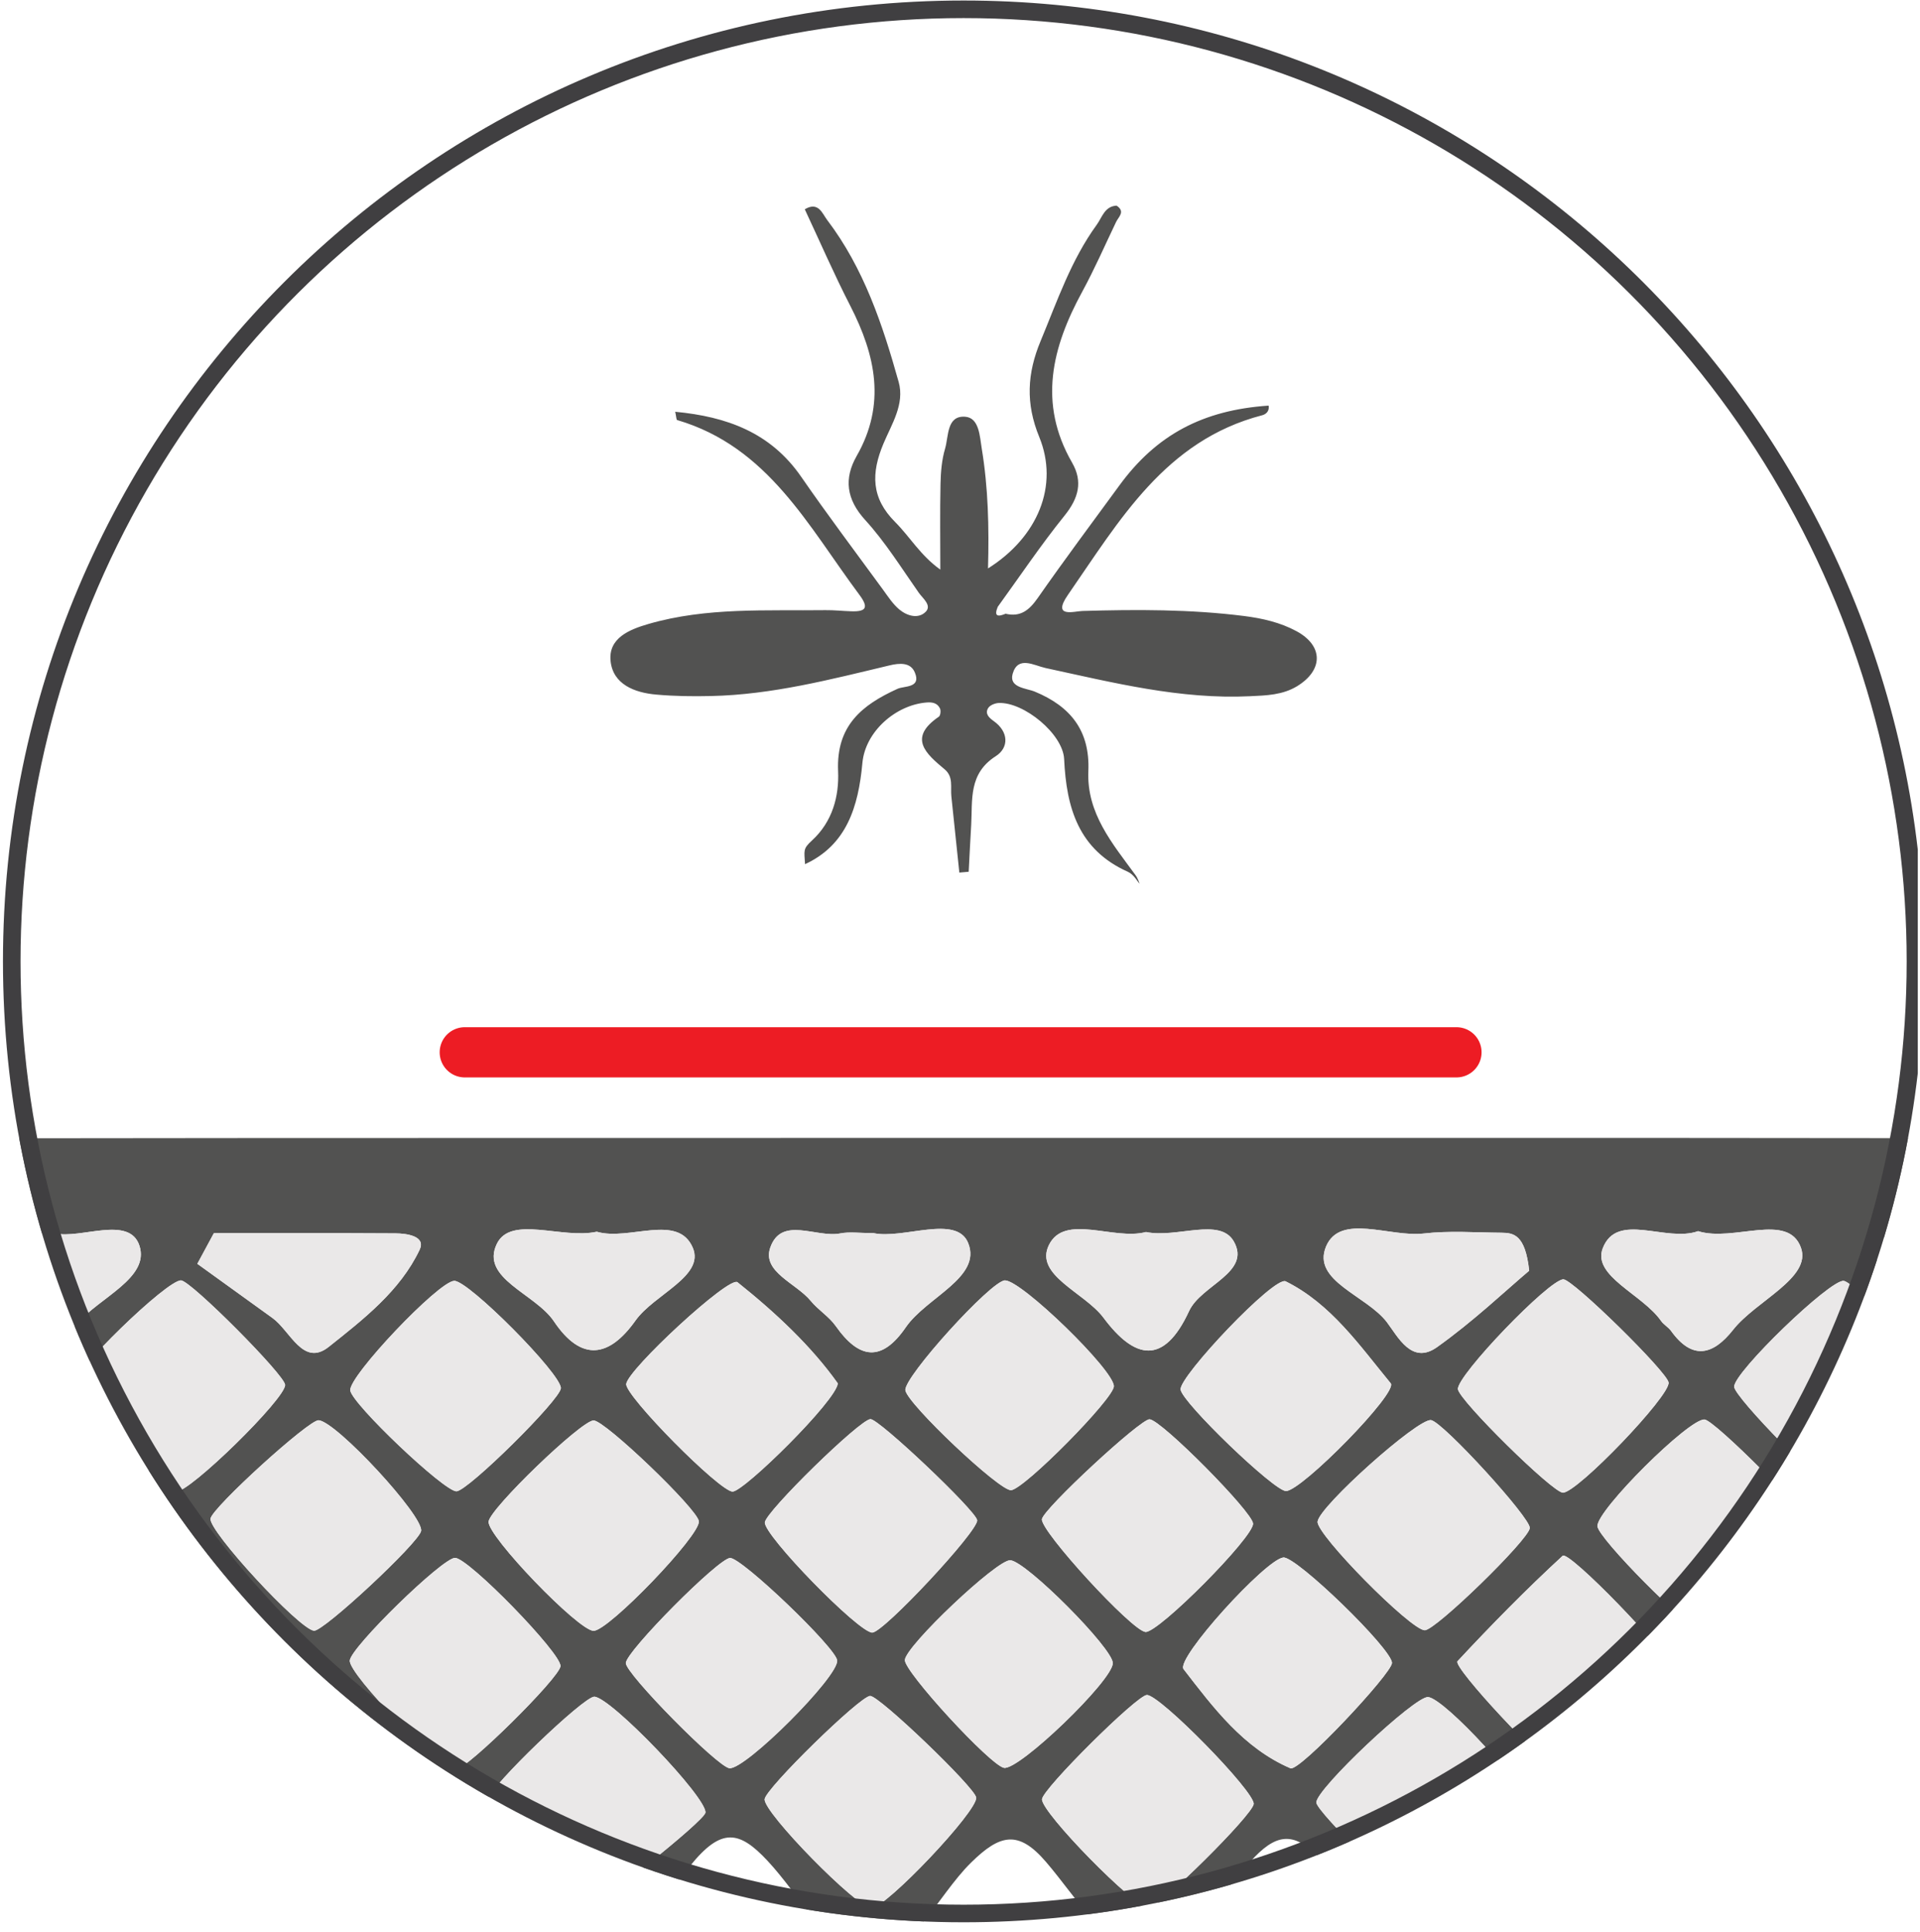 <?xml version="1.0" encoding="UTF-8" standalone="no"?>
<!DOCTYPE svg PUBLIC "-//W3C//DTD SVG 1.1//EN" "http://www.w3.org/Graphics/SVG/1.1/DTD/svg11.dtd">
<svg width="100%" height="100%" viewBox="0 0 170 171" version="1.1" xmlns="http://www.w3.org/2000/svg" xmlns:xlink="http://www.w3.org/1999/xlink" xml:space="preserve" xmlns:serif="http://www.serif.com/" style="fill-rule:evenodd;clip-rule:evenodd;stroke-miterlimit:10;">
    <g transform="matrix(5.556,0,0,5.556,-3279.9,-578.528)">
        <g>
            <clipPath id="_clip1">
                <path d="M590.382,119.444C590.382,127.899 597.236,134.753 605.691,134.753C613.543,134.753 620.015,128.841 620.897,121.226L620.897,117.663C620.015,110.048 613.543,104.135 605.691,104.135C597.236,104.135 590.382,110.99 590.382,119.444Z"/>
            </clipPath>
            <g clip-path="url(#_clip1)">
                <g transform="matrix(1,0,0,1,606.594,135.26)">
                    <path d="M0,-13.003C7.039,-13.003 14.079,-13.008 21.118,-12.987C21.485,-12.986 22.105,-13.299 22.205,-12.762C22.314,-12.18 22.515,-11.479 21.971,-10.934C21.755,-10.719 21.543,-10.502 21.329,-10.285C20.104,-9.041 20.213,-8.184 21.843,-7.441C22.223,-7.268 22.279,-7.162 22.258,-6.865C22.24,-6.608 22.369,-6.374 21.872,-6.241C21.386,-6.11 21.04,-5.505 20.6,-5.147C20.176,-4.802 20.122,-4.482 20.582,-4.157C21.093,-3.797 21.359,-3.197 22.034,-2.951C22.466,-2.794 22.443,-2.201 21.964,-1.863C21.88,-1.804 21.726,-1.833 21.658,-1.766C21.017,-1.13 20.405,-0.002 19.749,0.022C19.127,0.045 18.458,-1.08 17.819,-1.711C17.503,-2.023 17.301,-1.816 17.053,-1.607C16.4,-1.057 15.947,0.099 15.208,0.04C14.587,-0.01 14.028,-1.025 13.473,-1.641C13.146,-2.005 12.917,-1.894 12.637,-1.602C12.067,-1.005 11.492,0.018 10.894,0.035C10.323,0.052 9.708,-0.971 9.137,-1.561C8.732,-1.979 8.438,-1.833 8.096,-1.477C7.555,-0.913 6.962,0.067 6.427,0.044C5.85,0.019 5.297,-0.942 4.766,-1.525C4.351,-1.98 4.058,-1.911 3.665,-1.472C3.147,-0.892 2.585,-0.025 1.972,0.038C1.504,0.086 0.9,-0.9 0.408,-1.471C-0.03,-1.981 -0.324,-1.91 -0.783,-1.459C-1.335,-0.918 -1.771,0.109 -2.451,0.047C-3.019,-0.005 -3.512,-0.935 -4.027,-1.486C-4.477,-1.968 -4.763,-2.022 -5.257,-1.411C-6.636,0.296 -6.711,0.29 -8.242,-1.306C-8.835,-1.923 -9.165,-1.944 -9.76,-1.301C-11.174,0.225 -11.247,0.225 -12.67,-1.324C-13.285,-1.993 -13.626,-1.885 -14.188,-1.287C-15.605,0.222 -15.664,0.227 -17.014,-1.247C-17.604,-1.891 -18.018,-2.03 -18.607,-1.291C-19.025,-0.767 -19.527,0.042 -20.014,0.058C-20.481,0.074 -20.972,-0.772 -21.461,-1.232C-21.708,-1.464 -21.976,-1.673 -22.228,-1.901C-22.604,-2.24 -22.56,-2.599 -22.246,-2.948C-22.173,-3.029 -22.044,-3.056 -21.957,-3.128C-20.328,-4.499 -20.301,-4.785 -21.942,-6.111C-22.615,-6.654 -22.722,-6.953 -21.977,-7.552C-20.315,-8.888 -20.292,-8.991 -21.869,-10.422C-22.616,-11.101 -22.443,-11.862 -22.443,-12.609C-22.443,-13.286 -21.806,-12.985 -21.46,-12.986C-15.144,-13.006 -8.828,-13.002 -2.511,-13.003L0,-13.003M8.648,-7.351C8.878,-7.351 10.354,-8.889 10.332,-9.105C10.315,-9.27 8.807,-10.75 8.656,-10.75C8.429,-10.75 6.953,-9.213 6.975,-9C6.994,-8.821 8.485,-7.351 8.648,-7.351M-9.535,-2.403C-9.525,-2.565 -10.938,-4.054 -11.135,-4.087C-11.354,-4.124 -12.99,-2.661 -12.894,-2.466C-12.538,-1.749 -11.922,-1.244 -11.29,-0.781C-11.112,-0.651 -9.554,-2.119 -9.535,-2.403M-2.908,-9.093C-3.329,-9.685 -3.897,-10.218 -4.506,-10.704C-4.639,-10.81 -6.256,-9.313 -6.279,-9.083C-6.298,-8.893 -4.785,-7.364 -4.583,-7.369C-4.397,-7.374 -2.928,-8.82 -2.908,-9.093M15.293,-4.103C15.039,-4.104 13.508,-2.575 13.62,-2.393C14.035,-1.717 14.606,-1.169 15.275,-0.75C15.452,-0.638 16.966,-2.228 16.95,-2.468C16.937,-2.659 15.475,-4.101 15.293,-4.103M10.839,-5.163C11.065,-5.151 12.561,-6.634 12.556,-6.864C12.552,-7.014 11.065,-8.503 10.905,-8.517C10.66,-8.539 9.184,-7.069 9.197,-6.817C9.208,-6.626 10.65,-5.172 10.839,-5.163M21.4,-2.464C21.383,-2.703 19.812,-4.143 19.608,-4.106C19.426,-4.074 17.996,-2.544 18.007,-2.393C18.02,-2.208 19.498,-0.75 19.674,-0.747C19.901,-0.744 21.415,-2.25 21.4,-2.464M8.978,-2.524C9.466,-2.018 9.929,-1.571 10.352,-1.087C10.709,-0.678 10.998,-0.653 11.359,-1.084C11.65,-1.431 12.012,-1.718 12.319,-2.054C12.457,-2.205 12.706,-2.39 12.468,-2.627C11.961,-3.134 11.501,-3.771 10.884,-4.055C10.5,-4.231 10.178,-3.48 9.798,-3.182C9.537,-2.978 9.281,-2.768 8.978,-2.524M-0.146,-7.391C0.064,-7.407 1.491,-8.85 1.491,-9.047C1.492,-9.305 0.019,-10.735 -0.244,-10.733C-0.463,-10.731 -1.862,-9.187 -1.831,-8.982C-1.797,-8.763 -0.33,-7.376 -0.146,-7.391M19.168,-4.631C19.173,-4.774 17.71,-6.314 17.554,-6.33C17.348,-6.352 15.735,-4.821 15.825,-4.642C16.185,-3.921 16.827,-3.442 17.448,-2.965C17.6,-2.848 19.16,-4.381 19.168,-4.631M6.501,-4.094C6.292,-4.114 4.713,-2.626 4.719,-2.415C4.723,-2.261 6.245,-0.777 6.415,-0.761C6.634,-0.74 8.049,-2.125 8.071,-2.382C8.093,-2.626 6.768,-4.069 6.501,-4.094M-5.018,-2.254C-4.993,-2.493 -6.525,-4.092 -6.788,-4.101C-6.955,-4.106 -8.453,-2.666 -8.473,-2.479C-8.493,-2.301 -7.117,-0.805 -6.893,-0.761C-6.772,-0.737 -5.031,-2.123 -5.018,-2.254M10.341,-4.596C10.357,-4.769 8.743,-6.437 8.644,-6.346C8.062,-5.81 7.507,-5.245 6.968,-4.666C6.885,-4.576 8.374,-2.985 8.565,-2.95C8.771,-2.912 10.318,-4.345 10.341,-4.596M-15.62,-8.51C-15.797,-8.511 -17.283,-7.088 -17.305,-6.896C-17.329,-6.686 -15.855,-5.154 -15.629,-5.155C-15.398,-5.156 -13.921,-6.673 -13.94,-6.891C-13.956,-7.069 -15.45,-8.509 -15.62,-8.51M-17.851,-2.924C-17.628,-2.917 -16.136,-4.447 -16.151,-4.668C-16.162,-4.838 -17.647,-6.319 -17.812,-6.325C-18.037,-6.333 -19.522,-4.815 -19.505,-4.594C-19.492,-4.431 -18.005,-2.929 -17.851,-2.924M13.084,-6.336C12.893,-6.341 11.297,-4.75 11.386,-4.617C11.829,-3.958 12.39,-3.398 13.054,-2.966C13.235,-2.848 14.768,-4.428 14.751,-4.679C14.739,-4.852 13.25,-6.333 13.084,-6.336M-8.989,-2.945C-8.814,-2.948 -7.346,-4.398 -7.327,-4.586C-7.307,-4.787 -8.796,-6.316 -9.008,-6.313C-9.21,-6.31 -10.666,-4.891 -10.684,-4.678C-10.704,-4.452 -9.226,-2.942 -8.989,-2.945M-6.8,-8.502C-6.996,-8.501 -8.452,-7.098 -8.473,-6.89C-8.496,-6.662 -7.04,-5.149 -6.799,-5.15C-6.559,-5.151 -5.099,-6.67 -5.122,-6.895C-5.142,-7.088 -6.62,-8.503 -6.8,-8.502M-4.624,-6.311C-4.808,-6.308 -6.281,-4.824 -6.286,-4.637C-6.289,-4.468 -4.822,-2.979 -4.634,-2.961C-4.378,-2.938 -2.896,-4.419 -2.918,-4.678C-2.935,-4.877 -4.435,-6.313 -4.624,-6.311M-20.088,-0.743C-19.881,-0.721 -18.328,-2.215 -18.329,-2.434C-18.33,-2.603 -19.837,-4.149 -19.99,-4.087C-20.749,-3.776 -21.175,-3.078 -21.707,-2.509C-21.82,-2.388 -20.324,-0.769 -20.088,-0.743M-16.149,-9.083C-16.17,-9.341 -17.767,-10.823 -17.908,-10.699C-18.489,-10.187 -19.173,-9.756 -19.495,-9.01C-19.563,-8.855 -18.032,-7.364 -17.851,-7.359C-17.623,-7.353 -16.131,-8.865 -16.149,-9.083M-13.373,-10.732C-13.592,-10.749 -15.125,-9.258 -15.118,-9.035C-15.113,-8.88 -13.619,-7.383 -13.453,-7.368C-13.242,-7.349 -11.709,-8.849 -11.716,-9.068C-11.72,-9.224 -13.211,-10.72 -13.373,-10.732M13.122,-10.725C12.902,-10.747 11.374,-9.27 11.377,-9.039C11.379,-8.873 12.841,-7.384 13.019,-7.366C13.246,-7.344 14.763,-8.812 14.763,-9.054C14.763,-9.214 13.296,-10.709 13.122,-10.725M-2.371,-0.733C-2.138,-0.738 -0.677,-2.279 -0.702,-2.494C-0.721,-2.653 -2.247,-4.116 -2.392,-4.113C-2.553,-4.11 -4.057,-2.639 -4.073,-2.468C-4.094,-2.256 -2.596,-0.729 -2.371,-0.733M15.112,-8.714C14.606,-8.125 14.084,-7.549 13.605,-6.938C13.486,-6.786 14.969,-5.182 15.227,-5.157C15.446,-5.136 16.944,-6.611 16.949,-6.853C16.953,-7.045 15.531,-8.484 15.112,-8.714M-20.207,-8.53C-20.647,-8.066 -21.197,-7.516 -21.705,-6.929C-21.825,-6.791 -20.342,-5.185 -20.084,-5.154C-19.852,-5.127 -18.369,-6.596 -18.369,-6.852C-18.369,-7.037 -19.798,-8.49 -20.207,-8.53M4.236,-7.377C4.493,-7.386 6.025,-8.946 5.904,-9.094C5.408,-9.696 4.952,-10.36 4.23,-10.718C4.049,-10.808 2.534,-9.204 2.555,-8.995C2.576,-8.791 4.052,-7.371 4.236,-7.377M19.746,-8.539C19.457,-8.512 18.009,-6.981 18.012,-6.826C18.018,-6.584 19.545,-5.115 19.757,-5.148C20.005,-5.186 21.502,-6.835 21.387,-6.955C20.84,-7.521 20.257,-8.052 19.746,-8.539M-11.255,-5.152C-11.105,-5.137 -9.586,-6.552 -9.549,-6.74C-9.503,-6.976 -10.896,-8.482 -11.181,-8.505C-11.333,-8.517 -12.871,-7.12 -12.904,-6.939C-12.94,-6.745 -11.492,-5.175 -11.255,-5.152M1.996,-5.132C2.204,-5.117 3.719,-6.642 3.71,-6.858C3.703,-7.042 2.25,-8.508 2.062,-8.52C1.919,-8.529 0.375,-7.098 0.346,-6.931C0.315,-6.745 1.78,-5.148 1.996,-5.132M-2.358,-5.122C-2.176,-5.126 -0.665,-6.744 -0.687,-6.912C-0.706,-7.063 -2.251,-8.527 -2.387,-8.523C-2.554,-8.518 -4.057,-7.049 -4.07,-6.878C-4.086,-6.67 -2.572,-5.117 -2.358,-5.122M-15.621,-0.749C-15.423,-0.755 -13.963,-2.208 -13.952,-2.41C-13.938,-2.674 -15.444,-4.113 -15.698,-4.078C-15.919,-4.048 -17.31,-2.571 -17.292,-2.385C-17.273,-2.175 -15.811,-0.743 -15.621,-0.749M4.192,-6.319C3.909,-6.287 2.473,-4.707 2.602,-4.54C3.08,-3.922 3.558,-3.282 4.306,-2.96C4.449,-2.899 5.923,-4.472 5.924,-4.639C5.925,-4.861 4.398,-6.342 4.192,-6.319M3.72,-2.392C3.737,-2.59 2.224,-4.133 2.017,-4.128C1.859,-4.123 0.36,-2.635 0.347,-2.468C0.33,-2.261 1.831,-0.73 2.047,-0.735C2.21,-0.738 3.704,-2.217 3.72,-2.392M8.119,-6.787C8.137,-6.945 6.739,-8.474 6.547,-8.507C6.34,-8.542 4.758,-7.128 4.738,-6.89C4.72,-6.682 6.219,-5.165 6.445,-5.16C6.616,-5.157 8.098,-6.598 8.119,-6.787M-9.021,-10.726C-9.274,-10.714 -10.706,-9.204 -10.677,-8.98C-10.648,-8.763 -9.179,-7.368 -8.984,-7.373C-8.803,-7.379 -7.332,-8.83 -7.321,-9.015C-7.309,-9.238 -8.798,-10.737 -9.021,-10.726M-13.432,-2.969C-13.27,-2.96 -11.77,-4.371 -11.739,-4.562C-11.706,-4.769 -13.205,-6.382 -13.396,-6.291C-14.123,-5.944 -14.59,-5.285 -15.103,-4.697C-15.225,-4.557 -13.69,-2.984 -13.432,-2.969M17.512,-10.735C17.33,-10.741 15.832,-9.311 15.808,-9.108C15.777,-8.846 17.23,-7.359 17.504,-7.371C17.698,-7.38 19.172,-8.862 19.171,-9.047C19.17,-9.222 17.69,-10.729 17.512,-10.735M-0.158,-6.274C-0.368,-6.288 -1.82,-4.915 -1.838,-4.686C-1.852,-4.502 -0.473,-3.002 -0.258,-2.967C-0.015,-2.928 1.47,-4.356 1.475,-4.634C1.48,-4.868 0.096,-6.257 -0.158,-6.274M-2.34,-11.487C-2.567,-11.487 -2.723,-11.511 -2.869,-11.482C-3.251,-11.407 -3.806,-11.765 -3.984,-11.256C-4.119,-10.869 -3.571,-10.689 -3.34,-10.408C-3.221,-10.262 -3.047,-10.158 -2.94,-10.005C-2.568,-9.477 -2.208,-9.427 -1.824,-9.987C-1.496,-10.464 -0.61,-10.781 -0.83,-11.328C-1.015,-11.791 -1.867,-11.384 -2.34,-11.487M15.408,-11.487C15.172,-11.487 15.018,-11.508 14.871,-11.483C14.454,-11.409 13.842,-11.737 13.66,-11.262C13.517,-10.885 14.137,-10.666 14.38,-10.345C14.448,-10.256 14.556,-10.198 14.622,-10.109C15.05,-9.534 15.483,-9.434 15.931,-10.082C16.224,-10.506 17.024,-10.803 16.851,-11.248C16.618,-11.844 15.84,-11.326 15.408,-11.487M-12.851,-11.486C-12.939,-11.323 -13.026,-11.161 -13.114,-10.998C-12.714,-10.71 -12.315,-10.421 -11.915,-10.133C-11.633,-9.93 -11.429,-9.351 -11.021,-9.674C-10.473,-10.11 -9.883,-10.565 -9.572,-11.222C-9.468,-11.439 -9.776,-11.482 -9.958,-11.483C-10.922,-11.489 -11.886,-11.486 -12.851,-11.486M10.802,-11.518C10.291,-11.334 9.511,-11.836 9.283,-11.246C9.111,-10.802 9.917,-10.511 10.212,-10.088C10.254,-10.028 10.328,-9.989 10.371,-9.929C10.712,-9.455 11.043,-9.543 11.361,-9.947C11.725,-10.41 12.613,-10.772 12.441,-11.254C12.237,-11.827 11.367,-11.34 10.802,-11.518M-15.387,-11.484C-15.931,-11.484 -16.385,-11.488 -16.839,-11.483C-17.023,-11.48 -17.338,-11.445 -17.264,-11.256C-16.996,-10.571 -16.354,-10.177 -15.838,-9.7C-15.467,-9.356 -15.226,-9.814 -15.029,-10.045C-14.674,-10.463 -13.87,-10.772 -14.037,-11.286C-14.198,-11.779 -14.98,-11.385 -15.387,-11.484M2.003,-11.504C1.491,-11.366 0.711,-11.804 0.459,-11.301C0.216,-10.817 1.026,-10.542 1.326,-10.139C1.825,-9.47 2.29,-9.377 2.691,-10.246C2.883,-10.661 3.685,-10.859 3.403,-11.355C3.181,-11.743 2.497,-11.402 2.003,-11.504M-6.749,-11.509C-7.304,-11.388 -8.115,-11.775 -8.34,-11.319C-8.613,-10.765 -7.73,-10.525 -7.433,-10.083C-6.992,-9.425 -6.547,-9.509 -6.131,-10.095C-5.833,-10.513 -5.027,-10.8 -5.219,-11.253C-5.454,-11.809 -6.235,-11.358 -6.749,-11.509M21.614,-11.177C21.549,-11.285 21.483,-11.392 21.418,-11.5C20.792,-11.5 20.16,-11.556 19.544,-11.483C19.055,-11.424 18.334,-11.824 18.122,-11.224C17.958,-10.761 18.664,-10.483 18.996,-10.152C19.231,-9.919 19.423,-9.283 19.963,-9.721C20.533,-10.182 21.065,-10.689 21.614,-11.177M8.11,-10.888C8.048,-11.466 7.86,-11.491 7.668,-11.493C7.254,-11.496 6.837,-11.528 6.429,-11.48C5.891,-11.418 5.098,-11.809 4.873,-11.274C4.643,-10.723 5.518,-10.495 5.843,-10.067C6.018,-9.837 6.239,-9.384 6.64,-9.669C7.215,-10.077 7.731,-10.568 8.11,-10.888M-22.022,-11.48C-21.424,-10.85 -21.068,-10.428 -20.66,-10.063C-20.44,-9.866 -20.257,-9.33 -19.866,-9.668C-19.332,-10.128 -18.718,-10.544 -18.414,-11.218C-18.349,-11.362 -18.538,-11.477 -18.704,-11.478C-19.707,-11.483 -20.71,-11.48 -22.022,-11.48" style="fill:rgb(82,82,81);fill-rule:nonzero;"/>
                </g>
                <g transform="matrix(1,0,0,1,606.36,111.635)">
                    <path d="M0,2.27C0.237,2.326 0.376,2.214 0.51,2.023C0.933,1.417 1.375,0.825 1.812,0.228C2.402,-0.58 3.142,-0.975 4.192,-1.046C4.207,-0.961 4.154,-0.909 4.088,-0.892C2.544,-0.491 1.813,0.787 0.993,1.97C0.735,2.343 1.093,2.23 1.224,2.226C2.085,2.201 2.944,2.198 3.8,2.306C4.093,2.343 4.379,2.409 4.636,2.548C5.067,2.781 5.064,3.169 4.645,3.425C4.414,3.565 4.156,3.572 3.897,3.584C2.782,3.638 1.713,3.367 0.638,3.135C0.45,3.094 0.197,2.934 0.113,3.226C0.049,3.45 0.331,3.455 0.466,3.511C1.039,3.748 1.346,4.137 1.319,4.776C1.29,5.45 1.703,5.931 2.068,6.431C2.114,6.493 2.135,6.573 2.134,6.572C2.106,6.542 2.044,6.424 1.948,6.381C1.162,6.03 0.969,5.362 0.933,4.585C0.914,4.186 0.292,3.675 -0.109,3.692C-0.169,3.694 -0.252,3.728 -0.279,3.775C-0.331,3.863 -0.265,3.927 -0.188,3.981C0.052,4.152 0.054,4.405 -0.156,4.539C-0.592,4.817 -0.526,5.232 -0.548,5.633C-0.563,5.882 -0.575,6.132 -0.588,6.381C-0.638,6.386 -0.687,6.39 -0.737,6.394C-0.779,5.99 -0.821,5.585 -0.864,5.181C-0.88,5.032 -0.828,4.868 -0.972,4.748C-1.269,4.5 -1.561,4.249 -1.063,3.91C-1.038,3.892 -1.029,3.814 -1.045,3.78C-1.086,3.694 -1.163,3.676 -1.26,3.684C-1.749,3.723 -2.237,4.146 -2.282,4.649C-2.346,5.347 -2.534,5.955 -3.196,6.26C-3.209,6.041 -3.231,6.016 -3.088,5.885C-2.755,5.581 -2.652,5.173 -2.669,4.776C-2.7,4.056 -2.293,3.725 -1.722,3.466C-1.616,3.417 -1.339,3.457 -1.447,3.204C-1.515,3.042 -1.689,3.054 -1.854,3.094C-2.789,3.317 -3.722,3.56 -4.692,3.581C-4.984,3.588 -5.278,3.584 -5.568,3.558C-5.914,3.528 -6.257,3.394 -6.295,3.023C-6.332,2.657 -5.996,2.521 -5.688,2.432C-4.764,2.165 -3.814,2.225 -2.87,2.213C-2.732,2.211 -2.595,2.227 -2.457,2.231C-2.219,2.239 -2.18,2.169 -2.33,1.968C-3.143,0.878 -3.783,-0.39 -5.234,-0.816C-5.248,-0.82 -5.248,-0.875 -5.265,-0.948C-4.442,-0.87 -3.745,-0.617 -3.258,0.087C-2.838,0.695 -2.392,1.286 -1.956,1.883C-1.875,1.994 -1.798,2.114 -1.695,2.201C-1.573,2.303 -1.394,2.359 -1.274,2.24C-1.171,2.137 -1.32,2.025 -1.383,1.936C-1.659,1.543 -1.915,1.13 -2.237,0.777C-2.54,0.445 -2.577,0.115 -2.374,-0.242C-1.902,-1.067 -2.071,-1.847 -2.474,-2.634C-2.732,-3.136 -2.957,-3.655 -3.2,-4.174C-2.983,-4.303 -2.922,-4.108 -2.843,-4.003C-2.259,-3.235 -1.96,-2.336 -1.704,-1.423C-1.605,-1.071 -1.816,-0.75 -1.946,-0.441C-2.144,0.03 -2.145,0.426 -1.758,0.811C-1.526,1.043 -1.358,1.34 -1.04,1.567C-1.04,1.111 -1.047,0.655 -1.037,0.2C-1.033,0.012 -1.017,-0.183 -0.964,-0.361C-0.906,-0.558 -0.94,-0.888 -0.647,-0.869C-0.419,-0.855 -0.412,-0.555 -0.38,-0.362C-0.277,0.26 -0.262,0.891 -0.28,1.548C0.515,1.048 0.853,0.228 0.537,-0.545C0.317,-1.08 0.343,-1.56 0.559,-2.077C0.823,-2.712 1.044,-3.366 1.453,-3.928C1.538,-4.045 1.578,-4.222 1.769,-4.232C1.913,-4.137 1.8,-4.054 1.761,-3.972C1.583,-3.6 1.418,-3.222 1.221,-2.86C0.739,-1.975 0.515,-1.083 1.06,-0.137C1.234,0.165 1.163,0.429 0.941,0.705C0.564,1.172 0.228,1.673 -0.125,2.16C-0.191,2.319 -0.117,2.319 0,2.27" style="fill:rgb(82,82,81);fill-rule:nonzero;"/>
                </g>
                <g transform="matrix(1,0.002,0.002,-1,615.238,127.908)">
                    <path d="M0.004,-0C-0.159,-0 -1.653,1.466 -1.673,1.645C-1.696,1.858 -0.223,3.398 0.004,3.399C0.155,3.399 1.666,1.923 1.684,1.758C1.706,1.542 0.234,0.001 0.004,-0" style="fill:rgb(234,232,232);fill-rule:nonzero;"/>
                </g>
                <g transform="matrix(0.019,-1,-1,-0.019,595.354,131.15)">
                    <path d="M-1.674,-1.737C-1.958,-1.723 -3.455,-0.194 -3.329,-0.013C-2.878,0.628 -2.384,1.253 -1.674,1.622C-1.482,1.722 0.012,0.114 -0.02,-0.106C-0.049,-0.303 -1.511,-1.745 -1.674,-1.737" style="fill:rgb(234,232,232);fill-rule:nonzero;"/>
                </g>
                <g transform="matrix(-0.003,-1,-1,0.003,601.979,124.477)">
                    <path d="M-1.695,-1.702C-1.967,-1.681 -3.409,-0.206 -3.414,-0.021C-3.418,0.182 -1.884,1.69 -1.695,1.67C-1.465,1.646 0.028,0.024 -0.079,-0.108C-0.567,-0.716 -1.101,-1.282 -1.695,-1.702" style="fill:rgb(234,232,232);fill-rule:nonzero;"/>
                </g>
                <g transform="matrix(-1,-0.005,-0.005,1,621.765,134.619)">
                    <path d="M-0.104,-3.462C-0.286,-3.462 -1.754,-2.028 -1.768,-1.837C-1.787,-1.596 -0.281,0.001 -0.104,-0.109C0.568,-0.526 1.141,-1.071 1.561,-1.743C1.674,-1.925 0.15,-3.463 -0.104,-3.462" style="fill:rgb(234,232,232);fill-rule:nonzero;"/>
                </g>
                <g transform="matrix(1,0.02,0.02,-1,617.4,130.096)">
                    <path d="M0.033,-0C-0.156,0.005 -1.626,1.43 -1.64,1.622C-1.659,1.874 -0.212,3.371 0.033,3.354C0.193,3.343 1.71,1.884 1.716,1.735C1.727,1.504 0.259,-0.007 0.033,-0" style="fill:rgb(234,232,232);fill-rule:nonzero;"/>
                </g>
                <g transform="matrix(1,0,0,1,615.572,132.899)">
                    <path d="M0,-0.164C0.303,-0.408 0.559,-0.618 0.819,-0.822C1.2,-1.12 1.522,-1.871 1.906,-1.695C2.523,-1.411 2.982,-0.774 3.49,-0.267C3.727,-0.03 3.479,0.156 3.34,0.307C3.034,0.642 2.672,0.929 2.381,1.276C2.02,1.707 1.731,1.682 1.373,1.273C0.951,0.79 0.488,0.343 0,-0.164" style="fill:rgb(234,232,232);fill-rule:nonzero;"/>
                </g>
                <g transform="matrix(1,-0.029,-0.029,-1,606.496,127.867)">
                    <path d="M-0.049,-0C-0.232,-0.009 -1.659,1.42 -1.685,1.639C-1.711,1.845 -0.268,3.347 -0.049,3.343C0.214,3.337 1.645,1.865 1.637,1.607C1.63,1.411 0.162,0.009 -0.049,-0" style="fill:rgb(234,232,232);fill-rule:nonzero;"/>
                </g>
                <g transform="matrix(-1,-0.025,-0.025,1,612.856,134.497)">
                    <path d="M-0.153,-3.337C-0.421,-3.319 -1.782,-1.909 -1.767,-1.666C-1.751,-1.408 -0.372,0.013 -0.153,-0.003C0.018,-0.015 1.576,-1.459 1.585,-1.613C1.597,-1.824 0.056,-3.351 -0.153,-3.337" style="fill:rgb(234,232,232);fill-rule:nonzero;"/>
                </g>
                <g transform="matrix(0.065,-0.998,-0.998,-0.065,600.132,131.127)">
                    <path d="M-1.781,-1.564C-1.911,-1.558 -3.408,0.088 -3.393,0.21C-3.363,0.436 -1.96,1.907 -1.781,1.899C-1.594,1.891 -0.058,0.49 -0.053,0.323C-0.045,0.06 -1.54,-1.573 -1.781,-1.564" style="fill:rgb(234,232,232);fill-rule:nonzero;"/>
                </g>
                <g transform="matrix(0.021,-1,-1,-0.021,615.33,128.866)">
                    <path d="M-1.764,-1.642C-2.016,-1.624 -3.479,-0.108 -3.446,0.1C-3.415,0.291 -1.856,1.814 -1.764,1.731C-1.174,1.205 -0.597,0.661 -0.05,0.091C0.044,-0.006 -1.591,-1.655 -1.764,-1.642" style="fill:rgb(234,232,232);fill-rule:nonzero;"/>
                </g>
                <g transform="matrix(-1,-0.003,-0.003,1,590.959,130.105)">
                    <path d="M-0.005,-3.355C-0.176,-3.354 -1.673,-1.918 -1.69,-1.741C-1.709,-1.523 -0.236,-0.002 -0.005,0C0.22,0.002 1.699,-1.526 1.675,-1.736C1.654,-1.929 0.172,-3.356 -0.005,-3.355" style="fill:rgb(234,232,232);fill-rule:nonzero;"/>
                </g>
                <g transform="matrix(1,0.011,0.011,-1,588.724,132.335)">
                    <path d="M0.019,-0C-0.135,0.003 -1.64,1.487 -1.654,1.65C-1.673,1.871 -0.205,3.407 0.019,3.401C0.185,3.397 1.687,1.932 1.699,1.762C1.717,1.541 0.242,-0.005 0.019,-0" style="fill:rgb(234,232,232);fill-rule:nonzero;"/>
                </g>
                <g transform="matrix(-1,-0.009,-0.009,1,619.559,132.406)">
                    <path d="M-0.087,-3.483C-0.254,-3.481 -1.756,-2.013 -1.769,-1.84C-1.788,-1.59 -0.271,0.003 -0.087,-0.113C0.58,-0.538 1.146,-1.094 1.595,-1.749C1.685,-1.881 0.103,-3.487 -0.087,-3.483" style="fill:rgb(234,232,232);fill-rule:nonzero;"/>
                </g>
                <g transform="matrix(1,-0.006,-0.006,-1,597.614,132.314)">
                    <path d="M-0.009,-0C-0.247,-0.003 -1.716,1.517 -1.695,1.742C-1.675,1.955 -0.212,3.366 -0.009,3.367C0.203,3.369 1.683,1.831 1.662,1.632C1.642,1.443 0.166,0.002 -0.009,-0" style="fill:rgb(234,232,232);fill-rule:nonzero;"/>
                </g>
                <g transform="matrix(-1,0,0,1,599.799,130.109)">
                    <path d="M0.004,-3.352C-0.176,-3.353 -1.653,-1.938 -1.673,-1.745C-1.696,-1.519 -0.236,-0.001 0.004,-0C0.246,0.001 1.701,-1.513 1.678,-1.74C1.657,-1.947 0.201,-3.351 0.004,-3.352" style="fill:rgb(234,232,232);fill-rule:nonzero;"/>
                </g>
                <g transform="matrix(-1,-0.003,-0.003,1,602.028,132.319)">
                    <path d="M0.068,-3.37C-0.121,-3.373 -1.625,-1.942 -1.643,-1.742C-1.666,-1.484 -0.188,0.002 0.068,-0.021C0.256,-0.037 1.728,-1.522 1.725,-1.691C1.721,-1.878 0.252,-3.366 0.068,-3.37" style="fill:rgb(234,232,232);fill-rule:nonzero;"/>
                </g>
                <g transform="matrix(-0.022,-1,-1,0.022,588.714,124.474)">
                    <path d="M-1.74,-1.693C-1.959,-1.706 -3.438,-0.182 -3.426,0.046C-3.417,0.227 -1.894,1.725 -1.74,1.654C-1.002,1.316 -0.585,0.622 -0.086,0.03C0.035,-0.113 -1.482,-1.678 -1.74,-1.693" style="fill:rgb(234,232,232);fill-rule:nonzero;"/>
                </g>
                <g transform="matrix(-1,-0.024,-0.024,1,593.094,127.893)">
                    <path d="M-0.047,-3.369C-0.209,-3.36 -1.735,-1.899 -1.743,-1.744C-1.755,-1.526 -0.258,0.011 -0.047,-0.004C0.119,-0.015 1.649,-1.476 1.657,-1.631C1.669,-1.853 0.172,-3.379 -0.047,-3.369" style="fill:rgb(234,232,232);fill-rule:nonzero;"/>
                </g>
                <g transform="matrix(-1,-0.031,-0.031,1,619.557,127.893)">
                    <path d="M-0.055,-3.362C-0.23,-3.35 -1.742,-1.902 -1.747,-1.741C-1.754,-1.5 -0.283,0.015 -0.055,-0.001C0.123,-0.013 1.63,-1.457 1.637,-1.623C1.647,-1.854 0.165,-3.376 -0.055,-3.362" style="fill:rgb(234,232,232);fill-rule:nonzero;"/>
                </g>
                <g transform="matrix(1,-0.006,-0.006,-1,604.232,134.526)">
                    <path d="M-0.01,-0C-0.234,-0.003 -1.724,1.533 -1.702,1.745C-1.684,1.916 -0.172,3.378 -0.01,3.38C0.134,3.382 1.651,1.91 1.669,1.751C1.693,1.536 0.223,0.004 -0.01,-0" style="fill:rgb(234,232,232);fill-rule:nonzero;"/>
                </g>
                <g transform="matrix(-0.999,0.032,0.032,0.999,621.978,130.119)">
                    <path d="M0.156,-3.581C-0.254,-3.338 -1.629,-1.853 -1.62,-1.661C-1.607,-1.42 -0.062,0.006 0.156,-0.023C0.414,-0.055 1.844,-1.706 1.72,-1.854C1.222,-2.449 0.681,-3.008 0.156,-3.581" style="fill:rgb(234,232,232);fill-rule:nonzero;"/>
                </g>
                <g transform="matrix(1,-0.002,-0.002,-1,610.833,127.882)">
                    <path d="M-0.003,0C-0.188,-0.006 -1.661,1.416 -1.681,1.621C-1.703,1.83 -0.185,3.431 -0.003,3.341C0.718,2.981 1.172,2.317 1.667,1.713C1.789,1.566 0.253,0.009 -0.003,0" style="fill:rgb(234,232,232);fill-rule:nonzero;"/>
                </g>
                <g transform="matrix(1,0.022,0.022,-1,595.302,130.107)">
                    <path d="M0.037,-0C-0.201,0.018 -1.683,1.555 -1.651,1.75C-1.622,1.932 -0.115,3.363 0.037,3.354C0.322,3.338 1.748,1.862 1.708,1.626C1.675,1.436 0.186,-0.012 0.037,-0" style="fill:rgb(234,232,232);fill-rule:nonzero;"/>
                </g>
                <g transform="matrix(1,0.019,0.019,-1,608.557,130.126)">
                    <path d="M0.033,-0C-0.183,0.012 -1.679,1.58 -1.652,1.765C-1.626,1.934 -0.11,3.394 0.033,3.388C0.221,3.38 1.702,1.943 1.713,1.758C1.725,1.542 0.241,-0.011 0.033,-0" style="fill:rgb(234,232,232);fill-rule:nonzero;"/>
                </g>
                <g transform="matrix(1,-0.009,-0.009,-1,604.251,130.137)">
                    <path d="M-0.014,-0C-0.229,-0.003 -1.729,1.563 -1.712,1.77C-1.698,1.941 -0.183,3.397 -0.014,3.401C0.122,3.404 1.654,1.927 1.672,1.776C1.691,1.607 0.168,0.002 -0.014,-0" style="fill:rgb(234,232,232);fill-rule:nonzero;"/>
                </g>
                <g transform="matrix(1,-0.023,-0.023,-1,591.011,134.51)">
                    <path d="M-0.039,0C-0.229,-0.001 -1.656,1.464 -1.672,1.675C-1.685,1.861 -0.259,3.305 -0.039,3.33C0.217,3.359 1.689,1.886 1.668,1.622C1.652,1.421 0.159,0.002 -0.039,0" style="fill:rgb(234,232,232);fill-rule:nonzero;"/>
                </g>
                <g transform="matrix(-0.999,0.034,0.034,0.999,610.857,132.336)">
                    <path d="M-0.044,-3.396C-0.25,-3.412 -1.726,-1.88 -1.718,-1.658C-1.711,-1.493 -0.184,0.03 -0.044,-0.036C0.693,-0.383 1.149,-1.039 1.605,-1.673C1.729,-1.845 0.239,-3.375 -0.044,-3.396" style="fill:rgb(234,232,232);fill-rule:nonzero;"/>
                </g>
                <g transform="matrix(0.023,-1,-1,-0.023,608.707,131.143)">
                    <path d="M-1.688,-1.645C-1.862,-1.633 -3.375,-0.175 -3.382,-0.011C-3.391,0.205 -1.896,1.74 -1.688,1.728C-1.521,1.719 0.002,0.255 0.009,0.096C0.02,-0.11 -1.489,-1.659 -1.688,-1.645" style="fill:rgb(234,232,232);fill-rule:nonzero;"/>
                </g>
                <g transform="matrix(0.03,-1,-1,-0.03,613.137,126.722)">
                    <path d="M-1.702,-1.629C-1.891,-1.614 -3.377,-0.175 -3.379,-0.005C-3.382,0.222 -1.91,1.765 -1.702,1.754C-1.463,1.742 -0.002,0.203 -0.03,-0.005C-0.057,-0.198 -1.543,-1.642 -1.702,-1.629" style="fill:rgb(234,232,232);fill-rule:nonzero;"/>
                </g>
                <g transform="matrix(-1,0.011,0.011,1,597.619,127.88)">
                    <path d="M0.01,-3.347C-0.214,-3.356 -1.687,-1.839 -1.671,-1.617C-1.659,-1.433 -0.173,0.003 0.01,0.006C0.205,0.009 1.658,-1.401 1.685,-1.619C1.711,-1.843 0.263,-3.338 0.01,-3.347" style="fill:rgb(234,232,232);fill-rule:nonzero;"/>
                </g>
                <g transform="matrix(1,0.011,0.011,-1,593.143,132.291)">
                    <path d="M0.018,0C-0.24,0.013 -1.791,1.569 -1.67,1.71C-1.164,2.304 -0.704,2.967 0.018,3.323C0.208,3.416 1.725,1.819 1.694,1.612C1.666,1.42 0.182,-0.007 0.018,0" style="fill:rgb(234,232,232);fill-rule:nonzero;"/>
                </g>
                <g transform="matrix(-1,-0.03,-0.03,1,606.329,132.316)">
                    <path d="M-0.006,-3.332C-0.26,-3.323 -1.685,-1.975 -1.687,-1.742C-1.691,-1.464 -0.25,0.008 -0.006,-0.024C0.21,-0.052 1.634,-1.51 1.626,-1.694C1.615,-1.923 0.205,-3.34 -0.006,-3.332" style="fill:rgb(234,232,232);fill-rule:nonzero;"/>
                </g>
                <g transform="matrix(1,0,0,1,604.254,125.528)">
                    <path d="M0,-1.755C0.473,-1.653 1.325,-2.059 1.51,-1.596C1.73,-1.049 0.844,-0.733 0.516,-0.255C0.132,0.304 -0.228,0.255 -0.6,-0.274C-0.707,-0.426 -0.88,-0.53 -1,-0.676C-1.231,-0.958 -1.779,-1.137 -1.644,-1.525C-1.466,-2.034 -0.911,-1.676 -0.529,-1.75C-0.383,-1.779 -0.227,-1.755 0,-1.755" style="fill:rgb(234,232,232);fill-rule:nonzero;"/>
                </g>
                <g transform="matrix(1,0,0,1,622.002,125.468)">
                    <path d="M0,-1.695C0.432,-1.534 1.21,-2.053 1.443,-1.456C1.616,-1.011 0.816,-0.714 0.523,-0.29C0.075,0.358 -0.358,0.258 -0.786,-0.317C-0.852,-0.406 -0.96,-0.465 -1.028,-0.554C-1.271,-0.874 -1.892,-1.094 -1.748,-1.47C-1.567,-1.945 -0.954,-1.618 -0.537,-1.691C-0.391,-1.717 -0.236,-1.695 0,-1.695" style="fill:rgb(234,232,232);fill-rule:nonzero;"/>
                </g>
                <g transform="matrix(1,0,0,1,593.743,125.906)">
                    <path d="M0,-2.132C0.964,-2.132 1.929,-2.135 2.893,-2.129C3.075,-2.128 3.382,-2.085 3.279,-1.868C2.967,-1.211 2.378,-0.756 1.829,-0.32C1.422,0.003 1.217,-0.576 0.936,-0.779C0.536,-1.068 0.136,-1.356 -0.264,-1.644C-0.176,-1.807 -0.088,-1.969 0,-2.132" style="fill:rgb(234,232,232);fill-rule:nonzero;"/>
                </g>
                <g transform="matrix(1,0,0,1,617.396,125.487)">
                    <path d="M0,-1.745C0.565,-1.567 1.434,-2.054 1.639,-1.481C1.811,-0.999 0.923,-0.637 0.558,-0.175C0.24,0.229 -0.091,0.318 -0.431,-0.156C-0.475,-0.216 -0.548,-0.255 -0.591,-0.316C-0.885,-0.739 -1.691,-1.029 -1.519,-1.474C-1.291,-2.063 -0.512,-1.562 0,-1.745" style="fill:rgb(234,232,232);fill-rule:nonzero;"/>
                </g>
                <g transform="matrix(1,0,0,1,591.207,125.609)">
                    <path d="M0,-1.834C0.407,-1.734 1.19,-2.128 1.35,-1.635C1.517,-1.122 0.713,-0.812 0.358,-0.395C0.162,-0.164 -0.08,0.294 -0.451,-0.049C-0.967,-0.526 -1.608,-0.92 -1.877,-1.605C-1.951,-1.795 -1.635,-1.83 -1.452,-1.832C-0.998,-1.838 -0.544,-1.834 0,-1.834" style="fill:rgb(234,232,232);fill-rule:nonzero;"/>
                </g>
                <g transform="matrix(1,0,0,1,608.597,125.584)">
                    <path d="M0,-1.829C0.493,-1.727 1.178,-2.068 1.399,-1.679C1.682,-1.183 0.879,-0.985 0.688,-0.571C0.286,0.299 -0.179,0.205 -0.677,-0.463C-0.978,-0.867 -1.787,-1.142 -1.545,-1.625C-1.292,-2.128 -0.513,-1.691 0,-1.829" style="fill:rgb(234,232,232);fill-rule:nonzero;"/>
                </g>
                <g transform="matrix(1,0,0,1,599.845,125.535)">
                    <path d="M0,-1.784C0.514,-1.633 1.295,-2.084 1.531,-1.528C1.723,-1.075 0.916,-0.788 0.618,-0.37C0.202,0.216 -0.242,0.3 -0.684,-0.358C-0.981,-0.8 -1.864,-1.04 -1.591,-1.594C-1.366,-2.05 -0.555,-1.663 0,-1.784" style="fill:rgb(234,232,232);fill-rule:nonzero;"/>
                </g>
                <g transform="matrix(1,0,0,1,614.704,124.955)">
                    <path d="M0,-0.583C-0.379,-0.263 -0.895,0.228 -1.47,0.636C-1.871,0.921 -2.093,0.468 -2.267,0.238C-2.592,-0.19 -3.467,-0.418 -3.237,-0.969C-3.013,-1.504 -2.219,-1.113 -1.682,-1.176C-1.274,-1.223 -0.856,-1.191 -0.443,-1.188C-0.251,-1.186 -0.062,-1.161 0,-0.583" style="fill:rgb(234,232,232);fill-rule:nonzero;"/>
                </g>
                <g transform="matrix(0,-1,-1,0,605.691,104.135)">
                    <circle cx="-15.309" cy="0" r="15.309" style="fill:none;stroke:rgb(64,63,65);stroke-width:0.56px;"/>
                </g>
            </g>
        </g>
    </g>
    <g transform="matrix(5.556,0,0,5.556,41.151,93.15)">
        <path d="M0,0L15.804,0" style="fill:none;fill-rule:nonzero;stroke:rgb(237,28,36);stroke-width:0.8px;stroke-linecap:round;stroke-linejoin:round;"/>
    </g>
</svg>
